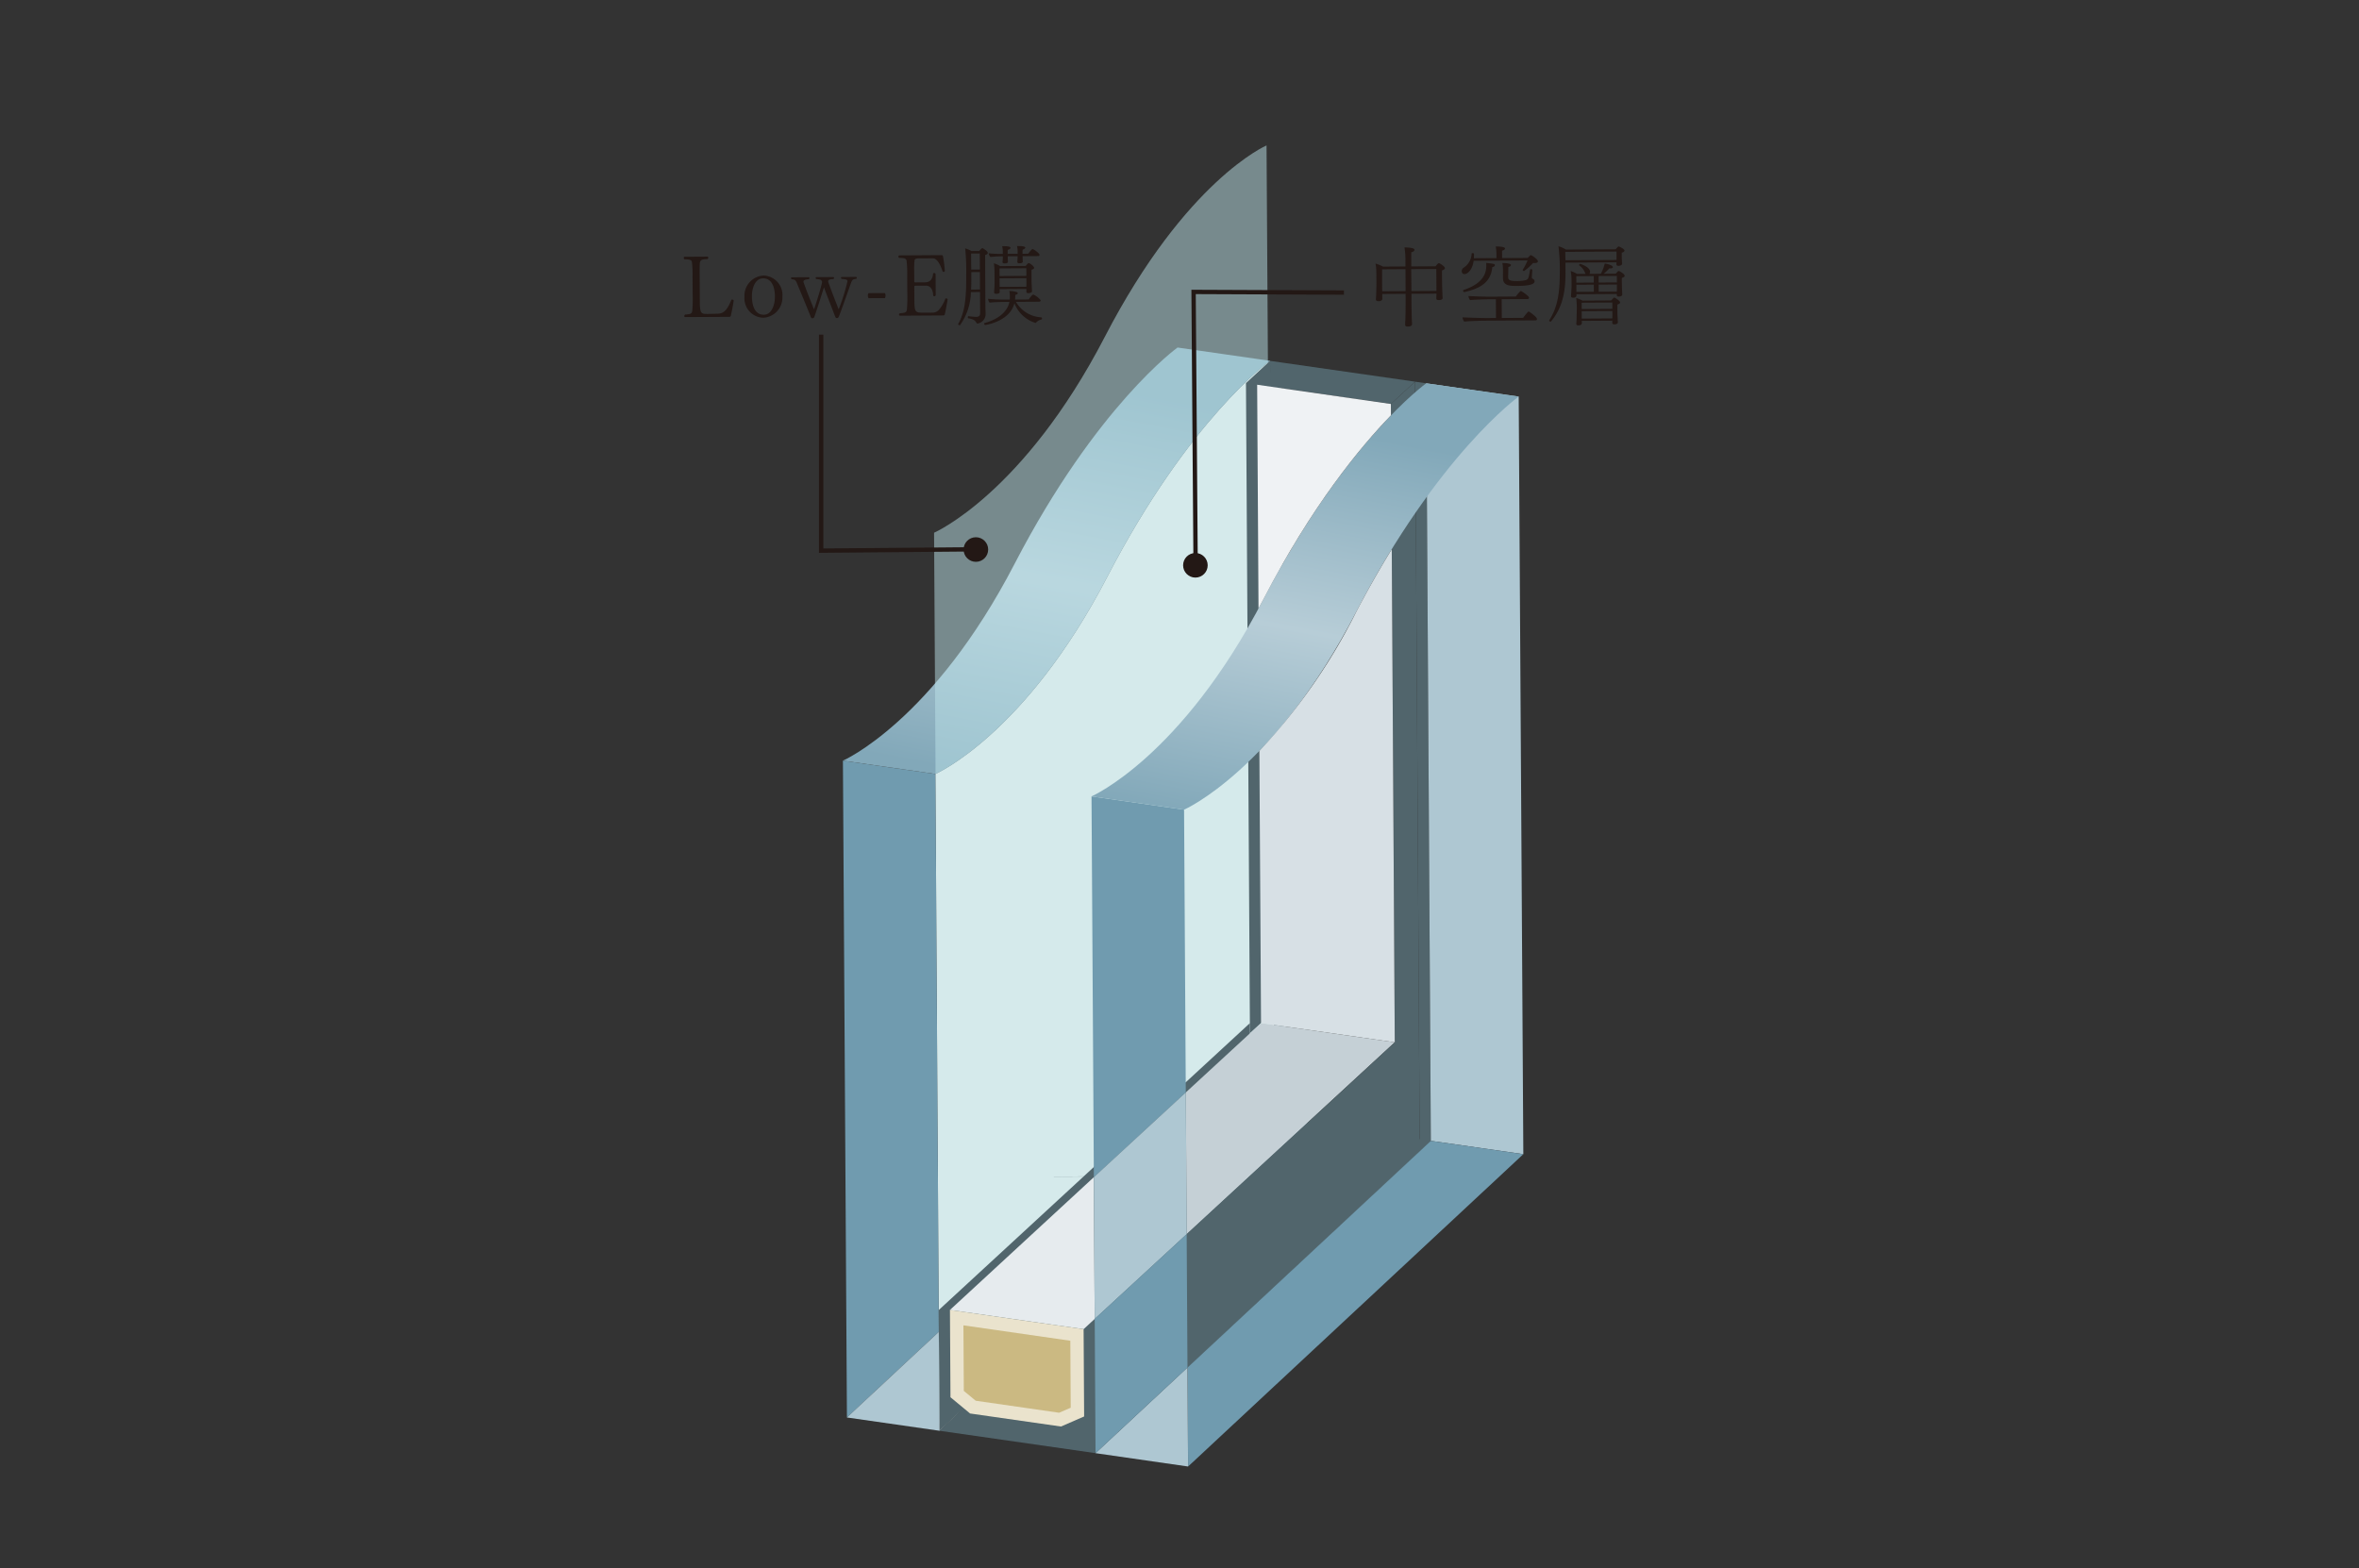 <svg xmlns="http://www.w3.org/2000/svg" xmlns:xlink="http://www.w3.org/1999/xlink" width="373" height="248" viewBox="0 0 373 248">
  <rect x="0" y="0" width="373" height="248" fill="#333333" stroke="none"/>
  <defs>
    <linearGradient id="linear-gradient" x1="-40.784" y1="-24.02" x2="-38.472" y2="-23.287" gradientUnits="objectBoundingBox">
      <stop offset="0" stop-color="#fff"/>
      <stop offset="1" stop-color="#eef3ef"/>
    </linearGradient>
    <linearGradient id="linear-gradient-2" x1="0.401" y1="1.017" x2="0.58" y2="0.083" gradientUnits="objectBoundingBox">
      <stop offset="0" stop-color="#82a8b9"/>
      <stop offset="0.5" stop-color="#b7cdd7"/>
      <stop offset="1" stop-color="#82a8b9"/>
    </linearGradient>
    <linearGradient id="linear-gradient-3" x1="0.395" y1="1.045" x2="0.575" y2="0.111" xlink:href="#linear-gradient-2"/>
  </defs>
  <g id="structure_p11" transform="translate(-508 -1871)">
    <rect id="長方形_7017" data-name="長方形 7017" width="373" height="248" transform="translate(508 1871)" fill="none"/>
    <g id="アートワーク_48" data-name="アートワーク 48" transform="translate(690.5 1998.459)">
      <g id="グループ_19227" data-name="グループ 19227" transform="translate(-74.387 -104.459)">
        <g id="グループ_19226" data-name="グループ 19226">
          <g id="グループ_19221" data-name="グループ 19221" transform="translate(21.727)">
            <g id="グループ_19213" data-name="グループ 19213" transform="translate(3.44 31.958)">
              <path id="パス_43623" data-name="パス 43623" d="M41.684,46.571C28.723,71.579,14.509,77.753,14.509,77.753l.634,103.868,53.008-49.4L67.418,12.418S54.642,21.571,41.684,46.571Z" transform="translate(0.122 -10.314)" fill="url(#linear-gradient)"/>
              <path id="パス_43624" data-name="パス 43624" d="M23.805,37.574l-14.63-2.1.634,103.872L24.344,125.8Z" transform="translate(-9.175 29.866)" fill="#709baf"/>
              <path id="パス_43625" data-name="パス 43625" d="M9.175,76.986s14.22-6.169,27.172-31.179c12.969-25,25.74-34.156,25.74-34.156l14.628,2.1S63.939,22.908,50.981,47.908,23.806,79.09,23.806,79.09Z" transform="translate(-9.175 -11.651)" fill="url(#linear-gradient-2)"/>
            </g>
            <path id="パス_43626" data-name="パス 43626" d="M41.431,30.266c-12.878,24.846-27,30.982-27,30.982L15.3,202.182,67.969,153.1,67,0S54.3,5.417,41.431,30.266Z" transform="translate(3.422)" fill="#bce2e8" opacity="0.5"/>
            <path id="パス_43627" data-name="パス 43627" d="M54.2,19.073l3.816-3.526L36.867,12.513l-3.814,3.516Z" transform="translate(35.885 21.809)" fill="#51656c"/>
            <path id="パス_43628" data-name="パス 43628" d="M63.9,50.6,14.7,95.976l.116,19.087,49.2-45.37Z" transform="translate(3.89 88.203)" fill="#51656c"/>
            <path id="パス_43629" data-name="パス 43629" d="M33.8,12.422l.743,121.687,1.759-1.628-.731-119.81Z" transform="translate(37.182 21.651)" fill="#51656c"/>
            <path id="パス_43630" data-name="パス 43630" d="M32.409,15.938l.628,102.828,4.8-4.426L36.22,12.418Z" transform="translate(34.761 21.644)" fill="#51656c"/>
            <path id="パス_43631" data-name="パス 43631" d="M39.419,109.034,92.438,59.641,67.748,56.1,14.74,105.491Z" transform="translate(3.964 97.775)" fill="#51656c"/>
            <g id="グループ_19214" data-name="グループ 19214" transform="translate(36.789 37.357)">
              <rect id="長方形_7034" data-name="長方形 7034" width="62.141" height="0.02" transform="matrix(1, -0.006, 0.006, 1, 0, 125.708)" fill="#51656c"/>
              <path id="パス_43632" data-name="パス 43632" d="M42.154,13.619l.743,121.7,1.759-1.636-.731-119.8Z" transform="translate(14.957 -13.619)" fill="#51656c"/>
            </g>
            <path id="パス_43633" data-name="パス 43633" d="M9.406,73.338l14.63,2.1-14.63-2.1Z" transform="translate(-5.332 127.827)" fill="#75af8d"/>
            <path id="パス_43634" data-name="パス 43634" d="M9.406,81.944l14.63,2.1-.1-15.642Z" transform="translate(-5.332 119.222)" fill="#aec7d2"/>
            <g id="グループ_19215" data-name="グループ 19215" transform="translate(20.362 138.796)">
              <path id="パス_43635" data-name="パス 43635" d="M17.047,80.715l14.626,2.107,4.809.691,1.755-1.624L38.2,76.722l-.1-15.64-.01-1.595-22.756,21Z" transform="translate(-15.344 -35.111)" fill="#e6ebee"/>
              <path id="パス_43636" data-name="パス 43636" d="M40.839,50.6h0L28.94,61.567l.013,2.088.092,15.023.032,5.3L61.984,53.636Z" transform="translate(8.354 -50.601)" fill="#c5d0d6"/>
            </g>
            <path id="パス_43637" data-name="パス 43637" d="M29.119,169.532,65.84,135.314,65.1,13.619l-3.816,3.526L61.9,118.093,28.99,148.436Z" transform="translate(28.802 23.738)" fill="#51656c"/>
            <path id="パス_43638" data-name="パス 43638" d="M38.275,70.46,23.737,84,38.275,70.46Z" transform="translate(19.646 122.81)" fill="#75af8d"/>
            <rect id="長方形_7035" data-name="長方形 7035" width="19.773" transform="matrix(0.735, -0.678, 0.678, 0.735, 43.254, 185.575)" fill="#75af8d"/>
            <g id="グループ_19216" data-name="グループ 19216" transform="translate(43.107 148.153)">
              <path id="パス_43639" data-name="パス 43639" d="M23.646,69.032l14.539-13.41-.01-1.61L23.636,67.418Z" transform="translate(-23.636 -54.012)" fill="#51656c"/>
            </g>
            <g id="グループ_19218" data-name="グループ 19218" transform="translate(42.749 37.617)">
              <path id="パス_43640" data-name="パス 43640" d="M42.8,13.714l.731,119.8,14.624,2.107L57.423,15.812Z" transform="translate(10.122 -13.714)" fill="#aec7d2"/>
              <path id="パス_43641" data-name="パス 43641" d="M67.518,57.389,29.037,93.243l.1,15.648L82.142,59.5Z" transform="translate(-13.865 62.41)" fill="#709baf"/>
              <path id="パス_43642" data-name="パス 43642" d="M38.139,39.632l-14.633-2.1.368,60.232L38.412,84.35Z" transform="translate(-23.506 27.795)" fill="#709baf"/>
              <path id="パス_43643" data-name="パス 43643" d="M23.737,84l14.633,2.109-.1-15.648Z" transform="translate(-23.103 85.193)" fill="#aec7d2"/>
              <g id="グループ_19217" data-name="グループ 19217" transform="translate(0.368 112.145)">
                <path id="パス_43644" data-name="パス 43644" d="M23.777,90.411l14.539-13.4L38.179,54.6,23.64,68.009Z" transform="translate(-23.64 -54.598)" fill="#aec7d2"/>
              </g>
              <path id="パス_43645" data-name="パス 43645" d="M38.229,62.769,23.69,76.17,23.82,97.4,38.357,83.865Z" transform="translate(-23.185 71.788)" fill="#709baf"/>
              <path id="パス_43646" data-name="パス 43646" d="M23.506,79.038s14.22-6.174,27.18-31.174,25.74-34.15,25.74-34.15l14.626,2.1s-12.78,9.162-25.74,34.145C52.354,74.967,38.14,81.142,38.14,81.142Z" transform="translate(-23.506 -13.714)" fill="url(#linear-gradient-3)"/>
            </g>
            <g id="グループ_19219" data-name="グループ 19219" transform="translate(68.939 37.839)">
              <path id="パス_43647" data-name="パス 43647" d="M54.208,18.642l-.011-1.8L33.054,13.8l.214,35.379c.261-.469.521-.963.776-1.451C41.689,32.963,49.276,23.733,54.208,18.642Z" transform="translate(-33.054 -13.795)" fill="#eff2f4"/>
              <path id="パス_43648" data-name="パス 43648" d="M33.182,55.173l.263,43.048,21.146,3.034L54.116,23.28c-1.854,3.006-3.761,6.334-5.67,10A92.419,92.419,0,0,1,33.182,55.173Z" transform="translate(-32.831 2.737)" fill="#d7e0e5"/>
            </g>
            <g id="グループ_19220" data-name="グループ 19220" transform="translate(20.363 184.158)">
              <path id="パス_43649" data-name="パス 43649" d="M15.345,67.138l.084,13.809,3.1,2.568,14.373,2.061,3.661-1.588-.084-13.809Z" transform="translate(-15.345 -67.138)" fill="#eae3cd"/>
              <path id="パス_43650" data-name="パス 43650" d="M16.184,78.393c.7.584,1.4,1.166,1.879,1.555,1.042.14,12.154,1.747,13.194,1.9.472-.2,1-.436,1.83-.793L33.023,70.46c-2.641-.379-13.46-1.928-16.9-2.433Z" transform="translate(-13.991 -65.589)" fill="#cbb982"/>
            </g>
            <path id="パス_43651" data-name="パス 43651" d="M32.384,44.852l-24.463.215V10.91" transform="translate(-7.921 19.015)" fill="none" stroke="#231815" stroke-width="0.686"/>
            <path id="パス_43652" data-name="パス 43652" d="M53.165,8.543l-23.776-.1L29.7,50.333" transform="translate(29.498 14.724)" fill="none" stroke="#231815" stroke-width="0.686"/>
          </g>
          <g id="グループ_19223" data-name="グループ 19223" transform="translate(0 15.915)">
            <g id="グループ_19222" data-name="グループ 19222">
              <path id="パス_43653" data-name="パス 43653" d="M7.442,15.767c-.027.137-.123.165-.343.167l-6.836.038c-.123,0-.178-.066-.181-.145a.325.325,0,0,1,.137-.252c.878-.074,1.029-.129,1.122-.543a21.511,21.511,0,0,0,.066-2.7l-.016-2.7a16.488,16.488,0,0,0-.1-2.373c-.058-.277-.236-.428-1.171-.42A.315.315,0,0,1,0,6.6a.155.155,0,0,1,.165-.167l3.555-.022a.149.149,0,0,1,.165.154.341.341,0,0,1-.137.244c-.905.005-1.108.145-1.188.529-.055.236-.047,1.413-.041,2.279l.025,3.9c.011,1.865.2,1.964,1.166,1.958.038,0,.066,0,.11,0l1.55-.038c.713-.033,1.413-.255,2.153-2.2a.423.423,0,0,1,.14-.027c.123,0,.233.069.233.165C7.763,14.294,7.549,15.312,7.442,15.767Z" transform="translate(0 -4.741)" fill="#231815"/>
              <path id="パス_43654" data-name="パス 43654" d="M6.483,14.174A3.072,3.072,0,0,1,3.5,10.882,3.2,3.2,0,0,1,6.511,7.5,3.082,3.082,0,0,1,9.5,10.844,3.2,3.2,0,0,1,6.483,14.174ZM6.445,7.942C5.194,7.95,4.67,9.475,4.679,10.795c.011,1.4.431,2.9,1.871,2.9,1.248-.008,1.777-1.522,1.766-2.921C8.307,9.456,7.888,7.934,6.445,7.942Z" transform="translate(6.099 -2.837)" fill="#231815"/>
              <path id="パス_43655" data-name="パス 43655" d="M15.7,8.464c-.5,1.361-1.212,3.478-1.917,5.31-.08.192-.162.315-.354.318-.14,0-.206-.1-.291-.313-.42-1.127-1.24-3.182-1.745-4.564-.4,1.278-.913,2.946-1.481,4.581-.066.195-.121.318-.37.321-.137,0-.206-.123-.274-.318C8.711,12.365,7.54,9.594,7.1,8.516c-.2-.466-.321-.507-.828-.573a.242.242,0,0,1-.085-.165.12.12,0,0,1,.126-.137l2.647-.016a.122.122,0,0,1,.137.137A.239.239,0,0,1,9,7.943c-.439.027-.853.1-.85.4v.027c.365,1.07,1.158,3.083,1.676,4.342.486-1.432,1.13-3.522,1.278-4.331-.112-.359-.2-.4-.924-.464a.235.235,0,0,1-.1-.178.113.113,0,0,1,.121-.123l2.65-.014a.121.121,0,0,1,.137.134.231.231,0,0,1-.093.181c-.48.03-.837.071-.834.362v.066c.376,1.083,1.158,3.111,1.66,4.356A29.748,29.748,0,0,0,15.11,8.261c0-.3-.291-.313-.911-.368a.224.224,0,0,1-.112-.176.127.127,0,0,1,.14-.123l2.225-.014a.128.128,0,0,1,.137.137.211.211,0,0,1-.1.162C16.016,7.94,15.865,8.006,15.7,8.464Z" transform="translate(10.775 -2.701)" fill="#231815"/>
              <path id="パス_43656" data-name="パス 43656" d="M13.309,9.307l-2.584.011a.84.84,0,0,1-.112-.42.586.586,0,0,1,.11-.376L13.3,8.512a.635.635,0,0,1,.112.368A.839.839,0,0,1,13.309,9.307Z" transform="translate(18.498 -1.079)" fill="#231815"/>
              <path id="パス_43657" data-name="パス 43657" d="M19.7,15.713c-.025.107-.121.151-.34.151l-6.712.041c-.123,0-.178-.069-.181-.151a.314.314,0,0,1,.137-.233c.878-.074,1.015-.143,1.108-.557a22.868,22.868,0,0,0,.066-2.748l-.016-2.578a17.49,17.49,0,0,0-.1-2.441c-.058-.274-.236-.439-1.171-.433a.315.315,0,0,1-.123-.23.16.16,0,0,1,.165-.167l6.575-.041c.176,0,.288.027.313.167a21.527,21.527,0,0,1,.293,2.329.2.2,0,0,1-.195.151.208.208,0,0,1-.151-.052c-.6-1.838-1.221-2.1-1.563-2.093l-2.3.014c-.247,0-.551.074-.576.28a12.107,12.107,0,0,0-.058,1.731l.008,1.635c0,.11.044.148.167.148l1.5-.011c.587,0,1.221-.228,1.308-1.382a.24.24,0,0,1,.178-.093.246.246,0,0,1,.222.162l.016,3.377a.283.283,0,0,1-.233.14.163.163,0,0,1-.162-.162c-.077-1.182-.617-1.52-1.207-1.517l-1.618.011c-.137,0-.165.038-.165.176l.014,2.06c.011,1.813.08,2.033,1.289,2.024l1.5-.005A1.361,1.361,0,0,0,18.7,15.06a5.582,5.582,0,0,0,1.1-1.86.413.413,0,0,1,.123-.033c.123,0,.233.069.233.167C20.011,14.2,19.811,15.258,19.7,15.713Z" transform="translate(21.569 -4.892)" fill="#231815"/>
              <path id="パス_43658" data-name="パス 43658" d="M20.5,6.885c0,.137-.162.266-.409.332-.011.562.03,7.291.036,8.281,0,.381.033.768.033,1.067a1.522,1.522,0,0,1-1.278,1.492.179.179,0,0,1-.167-.107c-.222-.411-.51-.6-1.267-.721-.069-.011-.1-.082-.1-.148,0-.1.044-.192.11-.195h.014A8.4,8.4,0,0,0,18.654,17c.37,0,.645-.143.642-.557l-.022-3.374-1.44.011A9.379,9.379,0,0,1,16.122,18.3c-.014.027-.041.027-.085.027-.08,0-.219-.1-.219-.178a.05.05,0,0,1,.014-.041c.911-1.627,1.284-3.536,1.259-7.406,0-.071,0-.14,0-.206a36.812,36.812,0,0,0-.159-4.326,5.027,5.027,0,0,1,1,.42l1.234-.008a2.171,2.171,0,0,1,.409-.431.122.122,0,0,1,.055-.025c.03,0,.044.014.058.014C19.864,6.233,20.5,6.611,20.5,6.885ZM19.255,9.916,17.9,9.922l0,.713c.005.757,0,1.429-.041,2.046l1.413-.008Zm-.016-2.94-1.374.008c0,.634.011,1.717.03,2.54l1.358-.008Zm8.92,10.9a.153.153,0,0,1-.123.08,5.279,5.279,0,0,1-3.324-3.108c-.738,2.9-4.564,3.431-4.564,3.431a.215.215,0,0,1-.225-.2.109.109,0,0,1,.085-.11c1.618-.436,3.519-1.435,3.917-3.333l-.738,0c-.716.005-1.621.025-2.389.112a1.14,1.14,0,0,1-.252-.606,27.764,27.764,0,0,0,3.047.121h.387c0-.069.014-.151.014-.219s0-.178,0-.288a3.693,3.693,0,0,0-.088-.853c.244,0,1.344.077,1.347.351,0,.093-.137.2-.4.277,0,.178-.011.425-.022.562,0,.055-.014.11-.014.167l2.156-.014c.34-.5.639-.776.721-.776a2.8,2.8,0,0,1,1.174.911.217.217,0,0,1-.247.222l-3.665.022a4.92,4.92,0,0,0,3.983,2.447.162.162,0,0,1,.137.165c0,.085-.038.167-.082.181A1.545,1.545,0,0,0,28.159,17.879Zm.527-10.7a.209.209,0,0,1-.23.208L26.008,7.4v.137c0,.151.016.288.016.439s.016.206.019.274c0,.027,0,.274-.5.277-.219,0-.37-.066-.37-.217V8.3c.025-.233.049-.727.049-.894l-1.563.008v.14c0,.151.016.3.016.453s.014.206.014.274c0,.261-.436.263-.5.263-.219,0-.357-.052-.359-.2V8.326a6.888,6.888,0,0,0,.052-.905h-.044c-.686.005-1.207.036-1.934.107a1.148,1.148,0,0,1-.252-.584,18.646,18.646,0,0,0,2.227.1l0-.195a4.2,4.2,0,0,0-.1-1.029c.507,0,1.317-.008,1.319.266,0,.11-.151.236-.439.318a3.068,3.068,0,0,0-.011.4l0,.233,1.577-.008V6.831a4.178,4.178,0,0,0-.1-1.029c.5,0,1.306-.005,1.308.252,0,.1-.123.206-.411.321a1.282,1.282,0,0,0-.027.315l0,.329.905-.005c.11-.167.549-.732.672-.735C27.761,6.279,28.685,6.946,28.685,7.179Zm-.853,2.052c0,.137-.137.247-.411.307-.011.123,0,1.783,0,1.783,0,.261.016.466.033.73a4.429,4.429,0,0,0,.027.466c0,.1.016.343.016.453,0,.192-.37.274-.59.277-.192,0-.3-.066-.3-.217l0-.439-4.23.025,0,.093c0,.11.014.277.014.359,0,.247-.368.288-.529.288-.222,0-.359-.077-.359-.23l0-.038c.077-.99.074-1.58.074-1.679l-.011-1.424a10.23,10.23,0,0,0-.1-1.457,4.2,4.2,0,0,1,1,.447l4.024-.025c.34-.4.422-.455.491-.455C27.155,8.493,27.83,9.011,27.832,9.231ZM26.6,9.31l-4.243.025.008,1.207,4.243-.025ZM22.363,10.9l.011,1.358,4.227-.025c.014-.247.011-.5.011-.614l-.005-.743Z" transform="translate(27.57 -5.802)" fill="#231815"/>
            </g>
          </g>
          <g id="グループ_19225" data-name="グループ 19225" transform="translate(109.39 15.948)">
            <g id="グループ_19224" data-name="グループ 19224">
              <path id="パス_43659" data-name="パス 43659" d="M50.841,9.16c0,.123-.11.261-.453.359-.011.1-.011.373-.008.7,0,.647.022,1.495.022,1.495,0,.181.036,1.33.049,1.594,0,.219.033.521.033.562,0,.291-.354.346-.587.346-.3,0-.414-.093-.417-.269,0-.058.027-.5.025-.716v-.041l-3.953.025,0,.8c0,.37.016,2.307.063,3.363.016.3.03.455.03.645,0,.1-.038.373-.7.376-.206,0-.387-.041-.387-.274v-.041c0-.055,0-.3.025-.7.049-.933.049-2.979.047-3.363l-.005-.8-3.692.025,0,.247c0,.176.014.464.014.518-.011.126-.077.373-.614.376-.233,0-.4-.069-.4-.3l0-.038c0-.014.027-.318.041-.647.008-.384.044-1.44.041-1.769l-.011-1.607a8.288,8.288,0,0,0-.132-1.591,6.627,6.627,0,0,1,1.185.486L44.606,8.9,44.6,8.115a12.462,12.462,0,0,0-.151-2.238c1.1.036,1.58.143,1.58.39,0,.151-.148.3-.5.387-.011.123-.005,1.073,0,2.238l3.829-.025c.37-.442.48-.5.494-.5C50.054,8.37,50.838,8.9,50.841,9.16Zm-6.232.162-3.695.025c-.008.672,0,2.554,0,2.554,0,.069,0,.507.019.919l3.692-.022Zm4.872-.03-3.966.025c.008,1.2.03,2.526.036,3.475l3.953-.025Z" transform="translate(-39.88 -5.704)" fill="#231815"/>
              <path id="パス_43660" data-name="パス 43660" d="M56.891,8.173c0,.151-.148.277-.48.277a1.806,1.806,0,0,1-.274-.025,9.239,9.239,0,0,1-1.432,1.284c-.069,0-.219-.08-.222-.162a.05.05,0,0,1,.014-.041,10.7,10.7,0,0,0,.76-1.473l-8.525.055c-.2,1.495-1,2.1-1.457,2.107-.411,0-.428-.422-.428-.48a.665.665,0,0,1,.326-.551,2.742,2.742,0,0,0,1.237-2.216c0-.055.08-.069.165-.069s.206.025.206.107v.192c0,.165,0,.343-.011.507l3.571-.022-.005-.535a7.252,7.252,0,0,0-.118-1.3c.935-.005,1.47.112,1.473.321,0,.123-.151.263-.466.346l.008,1.166,4.035-.022c.411-.417.439-.444.494-.444C55.912,7.191,56.891,7.858,56.891,8.173Zm-.148,9.118a.205.205,0,0,1-.233.219l-7.977.052c-.6,0-2.677.069-3.294.143a1.288,1.288,0,0,1-.263-.658v-.014c.368.025,2.787.118,3.9.112l1.388-.008-.019-2.965-1.2.005c-.439,0-2.263.058-2.88.129a1.132,1.132,0,0,1-.252-.645c.373.03,2.362.112,3.486.107l4-.027c.123-.192.669-.867.79-.867a.1.1,0,0,1,.055.011c.373.176,1.243.828,1.243,1.037,0,.11-.066.219-.244.219l-4.079.025.019,2.968,3.377-.022c.014-.014.708-1,.872-1C55.525,16.117,56.741,16.975,56.743,17.291Zm-6.657-8.5c0,.112-.123.247-.411.307-.217,2.54-2.161,3.431-4.422,3.939h-.014c-.1,0-.181-.151-.181-.247a.078.078,0,0,1,.038-.069c1.8-.6,3.645-1.643,3.632-3.865a4.269,4.269,0,0,0-.019-.439C49.976,8.571,50.086,8.585,50.086,8.79Zm3.495,3.275c-1.155.008-2.214-.041-2.219-1.248v-.044s.005-1.289.005-1.371a5.844,5.844,0,0,0-.091-.96c.826.019,1.35.1,1.35.335,0,.11-.121.233-.411.3l-.03,1.563c0,.453.181.661,1.35.653A5.62,5.62,0,0,0,55,11.138c.384-.17.422-.263.65-1.627.014-.069.08-.1.151-.1.093,0,.206.055.206.121v.016c-.025.37-.063.864-.077,1.07l0,.085a.214.214,0,0,0,.137.23.435.435,0,0,1,.3.384C56.378,11.692,55.929,12.052,53.581,12.065Z" transform="translate(-31.223 -5.795)" fill="#231815"/>
              <path id="パス_43661" data-name="パス 43661" d="M61.792,6.5c0,.165-.23.277-.436.332l0,.469c0,.549.047,1.125.063,1.248v.014c0,.206-.288.346-.59.346-.206,0-.315-.08-.318-.272l.014-.288L52.455,8.4l.008,1.621c.022,3.651-.784,5.854-2.285,7.678a.114.114,0,0,1-.082.038.208.208,0,0,1-.206-.178A.1.1,0,0,1,49.9,17.5c1.254-1.942,1.662-4.18,1.66-7.447a30.334,30.334,0,0,0-.206-4.241,4.571,4.571,0,0,1,1.182.524l7.87-.047c.34-.442.45-.444.488-.444C60.911,5.847,61.792,6.214,61.792,6.5Zm-1.262.145-8.1.052c0,.384.019.848.022,1.328l8.073-.047c.011-.219.011-.538.011-.634Zm1.286,3.837c0,.123-.107.233-.436.332a4.227,4.227,0,0,0-.011.48c0,.1.019.905.019,1.029.014.192.033.878.049,1.018v.038c0,.1,0,.384-.549.387-.261,0-.315-.091-.315-.258l0-.148L54.2,13.4v.192c0,.041-.025.359-.521.359-.206,0-.343-.066-.343-.272V13.64c0-.055.025-.332.038-.565.011-.453.052-.617.049-.974l-.005-.88a8.054,8.054,0,0,0-.134-1.495,4.626,4.626,0,0,1,1.02.461l1.344-.005a.814.814,0,0,1-.1-.181,2.481,2.481,0,0,0-.913-1.16.07.07,0,0,1-.027-.052A.234.234,0,0,1,54.8,8.6c.069,0,1.542.5,1.547,1.229a.6.6,0,0,1-.1.346l1.8-.011a6.934,6.934,0,0,0,.623-1.613c.288.027,1.278.239,1.281.568,0,.11-.123.195-.4.195-.044,0-.1-.011-.154-.011a7.822,7.822,0,0,1-.9.859l1.909-.014c.326-.373.381-.425.477-.428.014,0,.041.011.055.011C61.087,9.8,61.814,10.181,61.816,10.485ZM61.1,14.7c0,.11-.093.219-.436.332v.387c0,.381.005.919.005.919,0,.233.049.93.049,1.07s.03.343.03.411c0,.329-.464.346-.549.346-.272,0-.343-.121-.343-.272,0-.069.011-.192.011-.315l-4.833.03c0,.1.016.288.016.343s0,.37-.562.373c-.189,0-.313-.052-.315-.261v-.052c.014-.069.025-.277.038-.51.011-.439.011-.658.022-.96l.019-1.018v-.181a11.141,11.141,0,0,0-.1-1.355,4.7,4.7,0,0,1,.993.42l4.542-.027c.178-.206.422-.455.491-.455a.117.117,0,0,1,.058.014C60.423,14.035,61.1,14.457,61.1,14.7Zm-4.169-4.178-2.759.019.005,1.029,2.759-.019Zm.005,1.361L54.18,11.9l.005,1.127,2.759-.019Zm2.93,2.825-4.847.03.005,1,4.847-.03Zm.008,1.344-4.847.03.005,1.169,4.833-.03c.014-.219.011-.5.011-.645Zm.708-5.549-2.883.016.005,1.029,2.883-.016Zm.008,1.358-2.883.019.005,1.125,2.869-.019c0-.2.011-.535.011-.741Z" transform="translate(-22.433 -5.814)" fill="#231815"/>
            </g>
          </g>
        </g>
        <circle id="楕円形_1119" data-name="楕円形 1119" cx="1.944" cy="1.944" r="1.944" transform="translate(44.247 61.961)" fill="#231815"/>
        <circle id="楕円形_1120" data-name="楕円形 1120" cx="1.944" cy="1.944" r="1.944" transform="translate(78.957 64.454)" fill="#231815"/>
      </g>
    </g>
  </g>
</svg>
